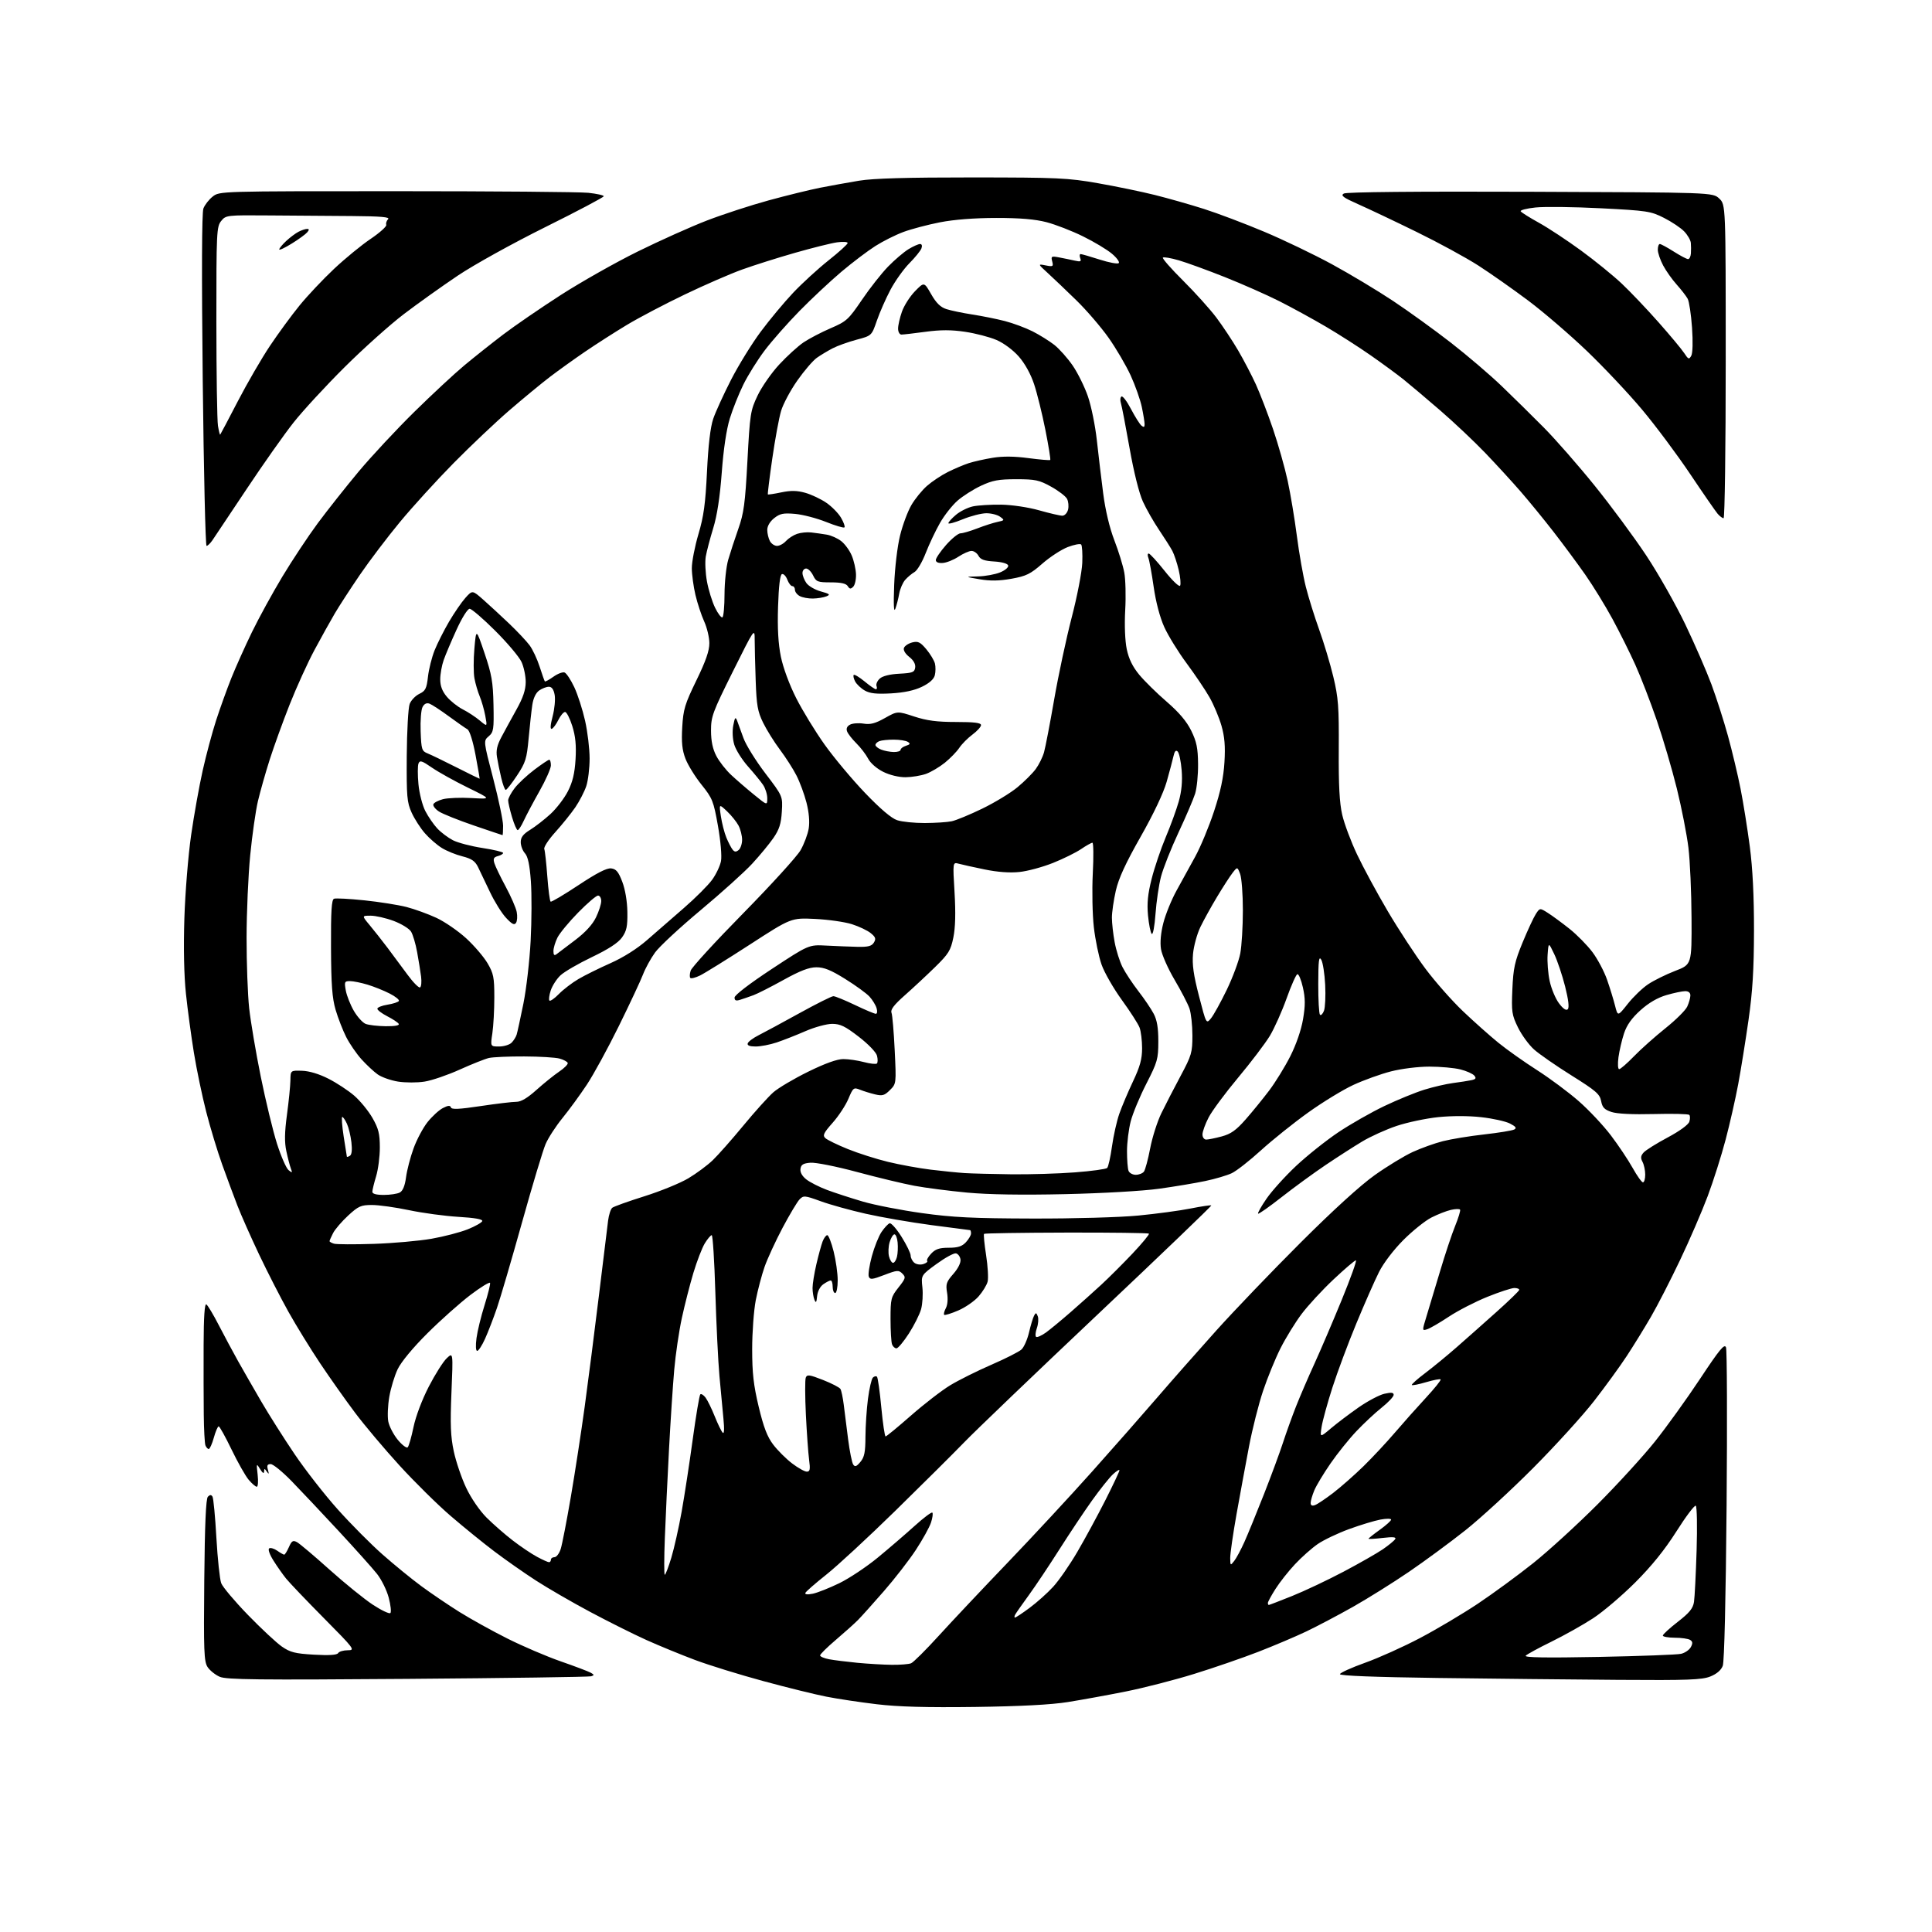 <?xml version="1.0" encoding="UTF-8" standalone="no"?>
<svg 
  version="1.1" 
  xmlns="http://www.w3.org/2000/svg" 
  xmlns:xlink="http://www.w3.org/1999/xlink" 
  xmlns:svg="http://www.w3.org/2000/svg"
  xmlns:rdf="http://www.w3.org/1999/02/22-rdf-syntax-ns#"
  xmlns:cc="http://creativecommons.org/ns#"
  xmlns:dc="http://purl.org/dc/elements/1.1/"
  viewBox="0 0 768 768"
  width="768"
  height="768"
>
<style>svg {background-color: white; }</style>"
<path stroke="none" fill="black" fill-rule="evenodd" d="M387.50,678.54C368.23,678.79 357.07,678.48 348.50,677.46C341.90,676.67 332.90,675.32 328.50,674.45C324.10,673.59 312.85,670.82 303.50,668.28C294.15,665.75 281.92,661.97 276.33,659.88C270.73,657.78 262.03,654.21 256.98,651.94C251.94,649.67 241.89,644.65 234.66,640.79C227.42,636.93 217.68,631.29 213.00,628.26C208.32,625.23 200.90,620.03 196.50,616.70C192.10,613.38 184.27,607.02 179.11,602.58C173.94,598.14 164.81,589.12 158.80,582.54C152.80,575.97 144.84,566.52 141.11,561.54C137.38,556.57 131.16,547.77 127.30,542.00C123.44,536.23 117.76,527.00 114.68,521.50C111.60,516.00 106.36,505.75 103.02,498.73C99.69,491.70 95.80,482.92 94.37,479.23C92.94,475.53 90.23,468.23 88.35,463.00C86.47,457.77 83.60,448.32 81.98,442.00C80.36,435.68 78.15,425.10 77.08,418.50C76.01,411.90 74.58,401.36 73.92,395.08C73.15,387.84 72.92,376.88 73.29,365.08C73.61,354.86 74.82,339.98 75.97,332.00C77.12,324.02 79.19,312.45 80.57,306.29C81.95,300.12 84.36,291.12 85.93,286.29C87.50,281.45 90.22,273.90 91.98,269.50C93.74,265.10 97.43,256.88 100.17,251.24C102.92,245.59 108.35,235.69 112.23,229.24C116.12,222.78 122.45,213.22 126.31,208.00C130.18,202.78 137.51,193.52 142.60,187.42C147.70,181.33 157.64,170.67 164.68,163.74C171.73,156.81 180.70,148.47 184.61,145.22C188.53,141.96 195.45,136.46 200.01,132.99C204.56,129.53 214.86,122.46 222.89,117.29C230.93,112.12 244.70,104.33 253.50,99.99C262.30,95.65 274.69,90.09 281.03,87.65C287.37,85.21 298.39,81.61 305.53,79.66C312.66,77.71 321.88,75.45 326.00,74.63C330.12,73.82 337.10,72.56 341.50,71.83C347.12,70.90 360.50,70.52 386.50,70.53C420.56,70.55 424.53,70.73 436.50,72.84C443.65,74.09 453.79,76.19 459.04,77.50C464.29,78.81 473.07,81.30 478.54,83.04C484.02,84.78 494.80,88.86 502.50,92.10C510.20,95.33 522.35,101.17 529.50,105.06C536.65,108.95 547.56,115.50 553.74,119.61C559.93,123.72 570.28,131.20 576.74,136.22C583.21,141.25 592.28,148.99 596.90,153.43C601.53,157.87 609.10,165.32 613.73,170.00C618.36,174.68 627.44,185.04 633.89,193.04C640.35,201.03 649.56,213.50 654.37,220.75C659.18,227.99 666.18,240.35 669.94,248.21C673.70,256.07 678.37,266.79 680.32,272.03C682.27,277.28 685.23,286.50 686.89,292.53C688.55,298.57 690.80,308.00 691.89,313.50C692.98,319.00 694.63,329.35 695.57,336.50C696.71,345.19 697.26,356.30 697.24,370.00C697.21,385.47 696.68,394.18 695.06,405.50C693.88,413.75 692.04,425.23 690.96,431.00C689.88,436.77 687.64,446.68 685.97,453.00C684.31,459.32 681.10,469.45 678.83,475.50C676.56,481.55 671.61,493.01 667.82,500.96C664.04,508.91 658.84,519.04 656.27,523.46C653.71,527.88 649.39,534.88 646.69,539.00C643.99,543.12 638.11,551.21 633.64,556.96C629.16,562.72 618.30,574.67 609.50,583.51C600.70,592.36 588.55,603.52 582.50,608.32C576.45,613.11 566.33,620.57 560.00,624.88C553.67,629.19 543.69,635.43 537.82,638.75C531.95,642.06 523.62,646.45 519.32,648.51C515.02,650.56 506.39,654.22 500.15,656.64C493.90,659.06 482.43,663.02 474.65,665.42C466.87,667.83 454.65,670.97 447.50,672.40C440.35,673.83 430.00,675.71 424.50,676.59C417.77,677.66 405.66,678.29 387.50,678.54zM162.00,667.38C102.42,667.84 89.97,667.70 87.33,666.54C85.58,665.78 83.42,664.04 82.52,662.68C81.09,660.49 80.93,656.40 81.20,628.14C81.41,605.91 81.85,595.75 82.64,594.96C83.47,594.13 83.96,594.12 84.47,594.94C84.85,595.56 85.55,602.93 86.02,611.31C86.50,619.70 87.36,627.81 87.93,629.33C88.51,630.85 93.29,636.53 98.55,641.95C103.81,647.37 109.88,653.03 112.04,654.53C115.38,656.84 117.29,657.32 124.84,657.76C130.87,658.10 133.94,657.90 134.42,657.13C134.80,656.51 136.53,656.00 138.25,656.00C141.27,656.00 140.92,655.52 128.76,643.25C121.82,636.24 115.05,629.15 113.72,627.50C112.39,625.85 110.11,622.61 108.67,620.30C107.14,617.86 106.45,615.84 107.02,615.49C107.56,615.16 109.00,615.59 110.22,616.44C111.44,617.30 112.69,618.00 112.98,618.00C113.27,618.00 114.11,616.65 114.84,615.01C115.95,612.50 116.46,612.18 118.06,613.03C119.10,613.59 124.93,618.51 131.01,623.97C137.10,629.43 144.86,635.71 148.25,637.93C151.65,640.15 154.77,641.63 155.19,641.21C155.60,640.80 155.30,638.04 154.52,635.09C153.74,632.13 151.64,627.87 149.84,625.61C148.05,623.35 141.16,615.66 134.54,608.52C127.92,601.38 119.54,592.49 115.92,588.77C112.30,585.05 108.56,582.00 107.61,582.00C106.28,582.00 106.02,582.54 106.50,584.25C106.99,586.01 106.90,586.17 106.08,585.00C105.15,583.67 105.02,583.67 104.98,585.00C104.95,585.93 104.35,585.55 103.41,584.00C101.93,581.58 101.90,581.66 102.42,586.25C102.72,588.86 102.56,591.00 102.07,591.00C101.58,591.00 100.13,589.75 98.84,588.22C97.55,586.69 94.50,581.29 92.05,576.22C89.60,571.15 87.30,567.00 86.93,567.00C86.56,567.00 85.69,569.02 85.00,571.50C84.31,573.98 83.40,576.00 82.98,576.00C82.56,576.00 81.97,575.35 81.66,574.56C81.36,573.77 81.06,568.26 81.00,562.31C80.93,556.37 80.91,543.94 80.94,534.69C80.98,523.46 81.34,518.09 82.03,518.52C82.59,518.87 84.83,522.60 87.00,526.83C89.18,531.05 92.60,537.42 94.60,541.00C96.61,544.58 100.74,551.77 103.78,557.00C106.82,562.23 112.80,571.67 117.08,578.00C121.35,584.33 129.09,594.24 134.28,600.03C139.47,605.83 147.45,613.86 152.02,617.89C156.59,621.93 163.51,627.58 167.41,630.46C171.31,633.34 178.16,637.98 182.63,640.78C187.10,643.57 195.69,648.34 201.73,651.36C207.76,654.39 217.30,658.47 222.93,660.43C228.55,662.38 233.90,664.41 234.83,664.93C236.25,665.73 236.28,665.94 235.00,666.35C234.18,666.61 201.32,667.08 162.00,667.38zM643.23,667.77C625.23,667.64 592.95,667.30 571.50,667.02C546.36,666.68 532.55,666.14 532.65,665.50C532.73,664.95 537.23,662.91 542.65,660.97C548.07,659.04 557.87,654.63 564.43,651.17C570.99,647.72 581.34,641.58 587.43,637.52C593.52,633.45 603.45,626.18 609.50,621.35C615.55,616.52 627.03,606.03 635.01,598.04C642.99,590.04 653.29,578.77 657.89,573.00C662.49,567.23 670.56,556.02 675.81,548.09C683.54,536.42 685.50,534.04 686.11,535.59C686.52,536.64 686.63,564.95 686.35,598.50C686.03,635.81 685.44,660.54 684.83,662.18C684.17,663.91 682.43,665.41 679.89,666.43C676.55,667.76 671.04,667.97 643.23,667.77zM354.50,661.79C357.80,661.83 361.25,661.55 362.17,661.18C363.09,660.81 368.04,655.88 373.17,650.24C378.30,644.60 390.60,631.55 400.50,621.23C410.40,610.92 425.52,594.61 434.11,584.99C442.70,575.37 454.37,562.10 460.05,555.50C465.73,548.90 476.24,536.98 483.41,529.00C490.58,521.02 505.68,505.27 516.97,494.00C529.91,481.08 540.83,471.13 546.50,467.11C551.45,463.60 558.23,459.47 561.56,457.94C564.89,456.41 570.29,454.47 573.56,453.64C576.83,452.81 584.23,451.59 590.00,450.95C595.77,450.30 601.14,449.42 601.92,449.00C602.99,448.42 602.58,447.84 600.25,446.63C598.55,445.75 593.42,444.61 588.84,444.10C583.78,443.53 577.09,443.53 571.70,444.08C566.83,444.59 559.41,446.16 555.19,447.57C550.97,448.99 544.81,451.77 541.51,453.76C538.20,455.74 531.67,459.94 527.00,463.08C522.33,466.22 514.46,471.96 509.52,475.83C504.59,479.71 500.35,482.68 500.11,482.44C499.87,482.20 501.38,479.51 503.48,476.47C505.57,473.43 510.84,467.59 515.19,463.50C519.55,459.41 527.11,453.38 532.00,450.10C536.90,446.83 545.16,442.12 550.35,439.65C555.55,437.17 562.69,434.25 566.22,433.16C569.75,432.07 574.86,430.89 577.57,430.53C580.28,430.18 583.55,429.67 584.84,429.40C586.67,429.02 586.93,428.62 586.06,427.57C585.44,426.83 582.95,425.72 580.53,425.11C578.10,424.50 572.56,424.00 568.22,424.00C563.72,424.00 557.13,424.82 552.91,425.90C548.83,426.95 542.12,429.36 538.00,431.27C533.88,433.17 525.77,438.12 520.00,442.26C514.23,446.39 505.80,453.15 501.27,457.26C496.75,461.38 491.52,465.48 489.65,466.36C487.78,467.25 483.04,468.65 479.13,469.47C475.21,470.30 466.94,471.68 460.75,472.54C454.35,473.44 438.24,474.36 423.37,474.69C406.20,475.08 392.83,474.86 384.37,474.07C377.29,473.40 367.90,472.19 363.50,471.37C359.10,470.55 348.82,468.08 340.65,465.88C332.36,463.65 324.19,462.03 322.15,462.20C319.30,462.43 318.43,462.97 318.20,464.63C318.00,465.99 318.85,467.52 320.53,468.84C321.98,469.98 325.70,471.87 328.80,473.03C331.90,474.19 338.28,476.26 342.97,477.64C347.66,479.02 358.25,481.08 366.50,482.23C378.75,483.94 386.82,484.33 410.50,484.39C426.82,484.43 445.18,483.91 452.50,483.20C459.65,482.51 469.03,481.25 473.33,480.39C477.64,479.53 481.32,478.99 481.51,479.18C481.70,479.37 461.45,498.80 436.50,522.36C411.56,545.92 387.63,568.84 383.33,573.30C379.02,577.75 366.69,590.01 355.93,600.54C345.16,611.08 332.79,622.52 328.43,625.97C324.07,629.43 320.33,632.69 320.13,633.23C319.91,633.83 321.06,633.94 323.13,633.52C324.98,633.13 329.72,631.25 333.65,629.34C337.59,627.42 344.46,622.85 348.92,619.18C353.38,615.51 359.95,609.85 363.54,606.61C367.12,603.37 370.31,600.97 370.62,601.29C370.94,601.61 370.70,603.39 370.08,605.26C369.46,607.13 366.76,612.01 364.07,616.11C361.38,620.21 355.65,627.60 351.34,632.53C347.04,637.46 342.39,642.64 341.01,644.03C339.63,645.42 335.69,648.95 332.25,651.88C328.81,654.80 326.00,657.58 326.00,658.05C326.00,658.52 327.61,659.21 329.58,659.58C331.55,659.95 336.61,660.58 340.83,660.99C345.05,661.39 351.20,661.75 354.50,661.79zM635.50,658.65C652.00,658.33 666.75,657.78 668.28,657.41C669.81,657.05 671.54,655.85 672.13,654.75C672.95,653.23 672.88,652.54 671.85,651.89C671.11,651.42 668.36,651.02 665.75,651.02C663.14,651.01 661.00,650.62 661.00,650.16C661.00,649.70 663.68,647.24 666.95,644.70C671.58,641.11 673.00,639.36 673.39,636.79C673.67,634.98 674.13,625.76 674.43,616.30C674.72,606.84 674.57,598.85 674.09,598.55C673.60,598.26 670.14,602.85 666.40,608.76C661.74,616.10 656.56,622.52 650.04,629.04C644.79,634.28 637.25,640.70 633.28,643.29C629.30,645.89 621.88,650.05 616.78,652.56C611.67,655.06 607.05,657.58 606.50,658.16C605.80,658.91 614.39,659.05 635.50,658.65zM403.48,643.00C403.81,643.00 406.43,641.27 409.29,639.14C412.16,637.02 416.36,633.27 418.62,630.80C420.89,628.34 425.22,622.09 428.25,616.91C431.28,611.73 436.28,602.50 439.38,596.40C442.47,590.29 445.00,584.92 445.00,584.47C445.00,584.02 443.83,584.74 442.39,586.08C440.96,587.41 437.22,592.10 434.08,596.50C430.94,600.90 425.09,609.67 421.07,616.00C417.05,622.33 411.64,630.42 409.04,634.00C406.44,637.58 403.99,641.06 403.60,641.75C403.20,642.44 403.15,643.00 403.48,643.00zM504.37,638.00C504.58,638.00 508.74,636.40 513.62,634.44C518.51,632.48 527.67,628.15 534.00,624.81C540.33,621.47 547.39,617.44 549.70,615.86C552.01,614.27 554.22,612.46 554.60,611.83C555.12,611.00 553.78,610.87 549.66,611.35C546.54,611.72 544.00,611.86 544.00,611.68C544.00,611.49 546.02,609.88 548.50,608.11C550.98,606.33 553.00,604.51 553.00,604.07C553.00,603.62 551.08,603.62 548.73,604.06C546.38,604.50 540.78,606.19 536.30,607.83C531.81,609.47 526.19,612.15 523.82,613.78C521.44,615.42 517.37,619.03 514.77,621.82C512.16,624.60 508.67,629.02 507.02,631.64C505.36,634.25 504.00,636.75 504.00,637.20C504.00,637.64 504.17,638.00 504.37,638.00zM264.26,626.00C264.56,626.00 265.72,622.96 266.85,619.25C267.97,615.54 269.81,607.33 270.95,601.00C272.08,594.67 274.07,581.72 275.36,572.22C276.66,562.72 278.02,554.65 278.37,554.29C278.73,553.94 279.67,554.51 280.47,555.57C281.26,556.63 282.90,559.98 284.11,563.00C285.32,566.02 286.74,568.95 287.27,569.50C287.88,570.14 287.99,568.14 287.58,564.00C287.22,560.42 286.50,552.77 285.99,547.00C285.47,541.23 284.74,526.26 284.36,513.75C283.99,501.24 283.34,491.00 282.92,491.00C282.50,491.00 281.27,492.46 280.17,494.25C279.08,496.04 277.04,501.32 275.63,506.00C274.23,510.68 272.16,518.76 271.04,523.96C269.91,529.17 268.56,538.39 268.02,544.46C267.48,550.53 266.55,564.73 265.95,576.00C265.35,587.27 264.60,603.14 264.29,611.25C263.97,619.36 263.96,626.00 264.26,626.00zM490.62,620.50C491.48,619.40 493.29,616.02 494.65,613.00C496.01,609.98 499.51,601.42 502.43,594.00C505.35,586.58 508.75,577.35 510.00,573.50C511.25,569.65 513.58,563.18 515.17,559.13C516.77,555.08 520.06,547.43 522.49,542.13C524.91,536.83 529.80,525.41 533.35,516.75C536.90,508.09 539.44,501.00 538.99,501.00C538.54,501.00 534.54,504.41 530.11,508.58C525.67,512.75 519.96,518.94 517.41,522.33C514.86,525.72 511.08,531.88 509.00,536.00C506.93,540.12 503.82,547.73 502.09,552.90C500.35,558.07 497.85,567.97 496.52,574.90C495.20,581.83 492.96,593.96 491.55,601.85C490.15,609.74 489.01,617.61 489.03,619.35C489.06,622.39 489.12,622.43 490.62,620.50zM218.24,621.00C218.66,621.00 219.00,620.55 219.00,620.00C219.00,619.45 219.64,619.00 220.42,619.00C221.20,619.00 222.31,617.54 222.89,615.75C223.46,613.96 225.27,604.62 226.92,595.00C228.57,585.38 231.06,569.17 232.45,559.00C233.84,548.83 236.37,529.02 238.08,515.00C239.78,500.98 241.42,487.59 241.72,485.27C242.01,482.94 242.76,480.62 243.38,480.11C244.00,479.61 249.75,477.55 256.17,475.53C262.59,473.51 270.47,470.29 273.67,468.37C276.88,466.45 281.23,463.22 283.34,461.19C285.45,459.16 290.92,452.98 295.49,447.44C300.05,441.91 305.42,435.96 307.41,434.21C309.40,432.47 315.63,428.78 321.26,426.02C328.00,422.71 332.76,421.00 335.23,421.00C337.29,421.00 340.99,421.54 343.45,422.20C345.92,422.86 348.23,423.10 348.59,422.75C348.95,422.39 348.97,421.01 348.63,419.68C348.29,418.30 345.18,415.06 341.38,412.13C335.96,407.94 334.01,407.00 330.79,407.00C328.61,407.00 323.83,408.31 320.17,409.90C316.50,411.50 311.35,413.52 308.72,414.40C306.08,415.28 302.33,416.00 300.38,416.00C298.00,416.00 296.96,415.59 297.23,414.75C297.45,414.06 299.40,412.61 301.57,411.52C303.73,410.43 311.02,406.49 317.76,402.77C324.50,399.05 330.59,396.00 331.29,396.00C331.99,396.00 335.84,397.58 339.86,399.50C343.88,401.43 347.61,403.00 348.15,403.00C348.71,403.00 348.84,402.02 348.45,400.75C348.08,399.51 346.81,397.45 345.64,396.17C344.46,394.88 340.13,391.73 336.01,389.17C330.31,385.61 327.57,384.50 324.51,384.51C321.59,384.52 318.07,385.88 311.50,389.51C306.55,392.26 301.15,395.00 299.50,395.61C297.85,396.22 295.49,397.03 294.25,397.42C292.56,397.96 292.00,397.74 292.00,396.53C292.00,395.58 297.93,391.03 306.75,385.22C321.50,375.51 321.50,375.51 328.50,375.89C332.35,376.09 337.92,376.31 340.88,376.38C345.09,376.47 346.51,376.10 347.38,374.69C348.29,373.21 348.07,372.52 346.15,370.95C344.86,369.89 341.48,368.28 338.65,367.38C335.82,366.48 329.23,365.54 324.00,365.29C314.50,364.84 314.50,364.84 298.00,375.53C288.93,381.40 280.04,386.92 278.26,387.78C276.48,388.65 274.75,389.09 274.42,388.75C274.09,388.42 274.15,387.11 274.55,385.84C274.95,384.57 284.36,374.30 295.46,363.02C306.55,351.73 316.79,340.48 318.22,338.00C319.64,335.52 321.11,331.62 321.48,329.32C321.90,326.68 321.58,322.91 320.60,319.09C319.75,315.76 317.95,310.89 316.61,308.27C315.27,305.64 312.31,301.03 310.04,298.01C307.77,294.99 304.76,290.17 303.35,287.29C301.17,282.83 300.74,280.37 300.40,270.62C300.18,264.33 300.00,257.01 300.00,254.36C300.00,249.56 299.95,249.62 291.31,266.97C283.26,283.15 282.63,284.85 282.64,290.46C282.65,294.61 283.31,297.75 284.75,300.50C285.89,302.70 288.56,306.11 290.67,308.07C292.77,310.03 296.86,313.56 299.75,315.91C305.00,320.19 305.00,320.19 305.00,317.32C305.00,315.74 304.24,313.33 303.31,311.97C302.39,310.61 299.69,307.32 297.32,304.65C294.96,301.99 292.51,298.10 291.88,296.00C291.21,293.75 291.05,290.62 291.49,288.35C292.11,285.14 292.37,284.83 293.02,286.50C293.45,287.60 294.58,290.69 295.53,293.38C296.48,296.06 300.39,302.36 304.21,307.38C311.16,316.50 311.16,316.50 310.79,322.64C310.50,327.44 309.77,329.73 307.46,333.09C305.83,335.45 302.03,340.06 299.01,343.33C296.00,346.60 286.77,354.91 278.51,361.81C270.26,368.70 262.10,376.27 260.40,378.63C258.69,381.00 256.53,384.93 255.60,387.38C254.67,389.82 250.36,399.01 246.03,407.81C241.70,416.61 235.97,427.11 233.29,431.16C230.61,435.20 226.25,441.18 223.60,444.43C220.95,447.69 217.92,452.35 216.88,454.79C215.83,457.23 211.62,471.22 207.53,485.87C203.44,500.51 198.95,515.85 197.54,519.95C196.14,524.04 194.01,529.55 192.81,532.20C191.62,534.84 190.22,537.00 189.69,537.00C189.13,537.00 189.02,534.93 189.42,531.90C189.79,529.10 191.23,523.22 192.61,518.84C193.99,514.46 194.98,510.47 194.81,509.98C194.64,509.49 191.12,511.64 187.00,514.76C182.88,517.89 175.19,524.73 169.93,529.97C164.16,535.71 159.46,541.39 158.09,544.25C156.84,546.86 155.34,551.81 154.75,555.25C154.16,558.69 153.98,563.09 154.34,565.03C154.71,566.97 156.41,570.26 158.13,572.35C159.85,574.43 161.62,575.77 162.07,575.32C162.52,574.87 163.56,571.25 164.38,567.27C165.26,563.04 167.78,556.37 170.46,551.18C172.98,546.30 176.19,541.23 177.59,539.92C180.13,537.53 180.13,537.53 179.46,553.51C178.93,566.30 179.12,571.00 180.39,576.96C181.27,581.07 183.49,587.60 185.33,591.47C187.26,595.55 190.67,600.51 193.42,603.27C196.04,605.88 200.73,609.98 203.84,612.37C206.95,614.77 211.29,617.69 213.49,618.86C215.68,620.04 217.81,621.00 218.24,621.00zM522.75,598.29C523.71,597.94 526.98,595.75 530.00,593.43C533.02,591.11 538.42,586.35 542.00,582.86C545.58,579.36 551.19,573.35 554.48,569.50C557.77,565.65 563.32,559.42 566.80,555.66C570.29,551.89 572.93,548.60 572.67,548.34C572.41,548.08 569.83,548.57 566.93,549.43C564.03,550.29 561.47,550.80 561.23,550.57C561.00,550.33 563.38,548.20 566.54,545.82C569.69,543.44 575.34,538.80 579.10,535.50C582.87,532.20 589.97,525.90 594.89,521.50C599.81,517.10 603.88,513.16 603.92,512.75C603.96,512.34 603.09,512.00 601.99,512.00C600.88,512.00 596.04,513.58 591.24,515.52C586.43,517.46 579.56,521.00 575.97,523.38C572.37,525.77 568.50,528.02 567.35,528.39C565.28,529.05 565.28,529.05 567.05,523.27C568.03,520.10 570.45,512.05 572.43,505.39C574.41,498.72 577.10,490.62 578.42,487.39C579.74,484.15 580.63,481.22 580.41,480.86C580.19,480.50 578.55,480.54 576.76,480.95C574.96,481.36 571.48,482.73 569.00,483.99C566.52,485.26 561.52,489.27 557.88,492.91C554.01,496.79 549.99,502.05 548.19,505.63C546.49,508.99 542.43,518.21 539.16,526.12C535.88,534.03 531.60,545.51 529.63,551.64C527.67,557.77 525.75,564.74 525.37,567.14C524.68,571.50 524.68,571.50 529.09,567.77C531.51,565.72 536.47,561.98 540.09,559.45C543.72,556.93 548.33,554.49 550.34,554.04C553.07,553.42 554.00,553.53 554.00,554.48C554.00,555.19 551.86,557.46 549.25,559.54C546.64,561.62 542.12,565.84 539.21,568.91C536.29,571.99 531.66,577.75 528.92,581.72C526.17,585.69 523.27,590.51 522.46,592.44C521.66,594.36 521.00,596.61 521.00,597.44C521.00,598.44 521.58,598.73 522.75,598.29zM320.71,585.00C321.98,585.00 322.15,584.15 321.63,580.25C321.28,577.64 320.71,569.58 320.35,562.35C320.00,555.12 319.98,548.51 320.30,547.65C320.82,546.31 321.71,546.43 327.14,548.55C330.57,549.90 333.70,551.51 334.08,552.13C334.46,552.75 335.05,555.56 335.40,558.38C335.74,561.20 336.52,567.39 337.14,572.15C337.75,576.90 338.66,581.40 339.15,582.15C339.86,583.22 340.45,583.01 342.02,581.14C343.61,579.25 344.01,577.26 344.03,571.14C344.05,566.94 344.50,560.15 345.03,556.05C345.56,551.96 346.44,548.16 346.98,547.62C347.52,547.08 348.25,546.92 348.61,547.27C348.96,547.63 349.74,553.11 350.33,559.46C350.93,565.81 351.70,571.00 352.04,571.00C352.39,571.00 356.93,567.26 362.13,562.70C367.34,558.13 374.34,552.72 377.70,550.68C381.06,548.64 388.40,544.98 394.01,542.54C399.63,540.11 405.03,537.37 406.03,536.47C407.03,535.57 408.38,532.51 409.05,529.67C409.71,526.83 410.62,523.83 411.06,523.00C411.75,521.71 411.96,521.75 412.53,523.24C412.90,524.19 412.74,526.32 412.16,527.97C411.59,529.61 411.47,531.17 411.90,531.44C412.33,531.70 414.06,530.92 415.76,529.71C417.45,528.49 421.91,524.81 425.67,521.53C429.43,518.25 434.88,513.37 437.79,510.68C440.70,508.00 446.26,502.45 450.15,498.35C454.03,494.24 456.99,490.66 456.72,490.39C456.45,490.12 441.70,489.93 423.93,489.97C406.16,490.01 391.42,490.24 391.18,490.48C390.94,490.73 391.30,494.53 391.99,498.93C392.67,503.33 392.95,508.06 392.60,509.45C392.26,510.83 390.63,513.49 388.99,515.36C387.35,517.22 383.72,519.74 380.91,520.94C378.10,522.15 375.59,522.92 375.32,522.66C375.06,522.39 375.36,521.20 375.99,520.01C376.69,518.71 376.88,516.28 376.48,513.91C375.90,510.43 376.19,509.55 378.97,506.39C380.87,504.22 381.99,501.96 381.81,500.66C381.64,499.48 380.82,498.39 379.99,498.23C379.16,498.07 375.70,499.96 372.31,502.43C366.14,506.92 366.14,506.92 366.67,511.79C366.95,514.46 366.72,518.34 366.15,520.41C365.58,522.47 363.40,526.82 361.31,530.07C359.21,533.32 356.99,535.99 356.36,535.99C355.73,536.00 354.94,535.29 354.61,534.42C354.27,533.55 354.00,529.00 354.00,524.31C354.00,516.26 354.18,515.57 357.14,511.82C360.01,508.20 360.15,507.72 358.70,506.27C357.25,504.82 356.62,504.87 351.52,506.82C346.72,508.66 345.84,508.75 345.35,507.47C345.04,506.66 345.59,503.01 346.57,499.37C347.56,495.73 349.29,491.38 350.43,489.71C351.57,488.03 353.01,486.49 353.64,486.28C354.27,486.07 356.41,488.50 358.39,491.67C360.38,494.84 362.00,498.18 362.00,499.10C362.00,500.01 362.65,501.30 363.45,501.96C364.26,502.63 365.84,502.87 367.03,502.49C368.20,502.12 368.89,501.55 368.57,501.23C368.24,500.91 368.96,499.60 370.17,498.32C371.86,496.52 373.42,496.00 377.14,496.00C380.77,496.00 382.41,495.47 383.96,493.81C385.08,492.61 386.00,491.03 386.00,490.31C386.00,489.59 385.83,489.00 385.62,489.00C385.41,489.00 378.50,488.10 370.26,487.00C362.03,485.90 350.29,483.88 344.17,482.49C338.05,481.11 330.00,478.88 326.27,477.52C319.88,475.20 319.41,475.16 317.83,476.78C316.92,477.73 313.88,482.80 311.09,488.06C308.30,493.33 305.09,500.30 303.94,503.56C302.80,506.83 301.22,512.80 300.43,516.84C299.65,520.87 299.00,529.62 299.00,536.27C299.00,545.83 299.54,550.63 301.60,559.23C303.55,567.37 305.00,571.16 307.38,574.27C309.13,576.57 312.49,579.92 314.86,581.72C317.22,583.52 319.85,585.00 320.71,585.00zM324.81,515.26C324.57,517.80 324.34,518.11 323.75,516.67C323.34,515.66 323.00,513.55 323.00,511.98C323.00,510.41 323.68,506.18 324.52,502.58C325.35,498.98 326.47,494.91 326.99,493.52C327.52,492.13 328.36,491.00 328.85,491.00C329.35,491.00 330.49,493.90 331.38,497.46C332.27,501.01 333.00,506.18 333.00,508.96C333.00,511.73 332.55,514.00 332.00,514.00C331.45,514.00 331.00,512.88 331.00,511.50C331.00,510.12 330.65,509.00 330.22,509.00C329.79,509.00 328.47,509.68 327.28,510.51C326.00,511.41 325.00,513.34 324.81,515.26zM355.00,502.00C355.53,502.00 356.23,500.94 356.55,499.64C356.88,498.34 357.00,495.75 356.82,493.89C356.65,492.02 356.05,490.58 355.50,490.67C354.95,490.77 354.11,492.20 353.62,493.86C353.14,495.51 353.04,498.02 353.39,499.43C353.75,500.84 354.47,502.00 355.00,502.00zM148.50,494.46C156.20,494.21 166.55,493.29 171.50,492.43C176.45,491.56 182.94,489.87 185.93,488.67C188.91,487.48 191.51,486.00 191.71,485.40C191.95,484.67 188.74,484.10 182.28,483.72C176.90,483.40 168.06,482.21 162.64,481.07C157.22,479.93 150.57,479.00 147.87,479.00C143.49,479.00 142.46,479.46 138.40,483.20C135.90,485.51 133.21,488.63 132.42,490.15C131.64,491.66 131.00,493.12 131.00,493.38C131.00,493.64 131.79,494.09 132.75,494.38C133.71,494.68 140.80,494.71 148.50,494.46zM152.57,475.00C155.08,475.00 157.94,474.57 158.93,474.04C160.13,473.39 160.96,471.37 161.41,467.96C161.78,465.15 163.12,460.00 164.39,456.52C165.65,453.03 168.15,448.33 169.95,446.06C171.75,443.80 174.48,441.29 176.03,440.48C178.10,439.41 178.95,439.34 179.24,440.21C179.53,441.10 182.46,440.97 191.07,439.68C197.35,438.74 203.73,437.98 205.24,437.99C207.11,438.00 209.65,436.49 213.26,433.25C216.17,430.64 220.22,427.38 222.26,426.00C224.31,424.62 225.85,423.07 225.68,422.55C225.51,422.03 224.05,421.24 222.43,420.80C220.82,420.35 214.49,419.97 208.36,419.95C202.24,419.92 195.94,420.20 194.36,420.56C192.79,420.93 187.58,423.00 182.79,425.16C178.00,427.33 171.70,429.49 168.79,429.95C165.88,430.42 161.12,430.41 158.22,429.95C155.32,429.48 151.67,428.19 150.13,427.09C148.58,425.99 145.68,423.28 143.69,421.08C141.70,418.87 138.97,414.90 137.62,412.24C136.28,409.59 134.39,404.73 133.42,401.46C132.04,396.76 131.65,391.50 131.58,376.62C131.52,362.17 131.80,357.63 132.78,357.26C133.48,356.99 138.92,357.28 144.88,357.90C150.83,358.52 158.36,359.72 161.60,360.55C164.85,361.39 170.20,363.34 173.50,364.87C176.80,366.41 182.10,370.06 185.29,372.97C188.47,375.88 192.29,380.34 193.79,382.88C196.20,386.98 196.50,388.51 196.50,396.50C196.50,401.45 196.15,407.86 195.72,410.75C194.93,416.00 194.93,416.00 198.39,416.00C200.30,416.00 202.53,415.32 203.36,414.49C204.19,413.67 205.10,412.20 205.39,411.24C205.68,410.28 206.88,404.77 208.05,399.00C209.22,393.23 210.52,381.98 210.94,374.00C211.36,366.02 211.40,355.35 211.03,350.27C210.55,343.78 209.86,340.50 208.68,339.20C207.75,338.18 207.00,336.18 207.00,334.75C207.00,332.84 207.98,331.56 210.75,329.86C212.81,328.59 216.45,325.76 218.84,323.57C221.23,321.37 224.34,317.31 225.75,314.54C227.63,310.86 228.45,307.44 228.79,301.85C229.12,296.27 228.77,292.67 227.49,288.60C226.52,285.52 225.23,283.01 224.61,283.02C224.00,283.04 222.80,284.47 221.94,286.21C221.08,287.95 219.91,289.53 219.33,289.72C218.65,289.95 218.78,288.18 219.67,284.79C220.44,281.88 220.81,278.04 220.49,276.25C220.10,274.06 219.35,273.00 218.18,273.00C217.22,273.00 215.50,273.66 214.34,274.47C213.01,275.41 212.00,277.52 211.60,280.22C211.25,282.58 210.59,288.56 210.14,293.53C209.40,301.62 208.92,303.15 205.52,308.28C203.43,311.43 201.42,314.00 201.05,314.00C200.68,314.00 199.87,311.86 199.26,309.25C198.64,306.64 197.87,302.90 197.56,300.94C197.13,298.31 197.60,296.22 199.35,292.94C200.65,290.50 203.34,285.57 205.33,282.00C207.92,277.36 208.96,274.26 208.98,271.15C208.99,268.76 208.24,265.16 207.32,263.15C206.40,261.14 201.70,255.56 196.87,250.75C192.05,245.94 187.47,242.00 186.69,242.00C185.89,242.00 183.64,245.59 181.51,250.25C179.43,254.79 177.12,260.24 176.37,262.38C175.62,264.51 175.00,267.96 175.00,270.05C175.00,272.69 175.80,274.80 177.63,276.97C179.07,278.68 181.93,280.95 183.99,282.00C186.05,283.05 189.08,285.04 190.73,286.43C193.73,288.95 193.73,288.95 192.91,284.55C192.46,282.13 191.46,278.65 190.70,276.82C189.94,275.00 188.99,271.77 188.60,269.66C188.20,267.56 188.19,262.22 188.58,257.81C189.28,249.80 189.28,249.80 192.61,259.65C195.46,268.06 195.98,271.07 196.17,280.18C196.37,289.98 196.21,291.02 194.27,292.68C192.15,294.50 192.15,294.50 196.06,309.50C198.21,317.75 199.98,326.19 199.99,328.25C199.99,330.31 199.89,331.99 199.75,331.98C199.61,331.97 194.46,330.23 188.29,328.12C182.13,326.01 175.91,323.52 174.48,322.58C173.05,321.64 172.05,320.36 172.26,319.73C172.46,319.11 174.18,318.19 176.07,317.69C177.96,317.20 183.07,316.99 187.44,317.24C195.38,317.69 195.38,317.69 185.94,313.07C180.75,310.52 174.36,306.97 171.74,305.17C167.66,302.36 166.89,302.12 166.35,303.52C166.01,304.42 166.00,308.11 166.34,311.73C166.68,315.34 167.90,320.14 169.07,322.40C170.23,324.65 172.38,327.78 173.84,329.34C175.30,330.90 178.10,333.00 180.05,334.01C182.00,335.01 187.29,336.40 191.80,337.09C196.31,337.78 200.00,338.67 200.00,339.06C200.00,339.45 199.06,340.01 197.91,340.31C196.25,340.75 195.97,341.34 196.54,343.18C196.94,344.46 198.96,348.65 201.04,352.50C203.11,356.35 205.08,360.85 205.40,362.50C205.73,364.15 205.61,366.10 205.13,366.84C204.47,367.87 203.55,367.41 201.16,364.85C199.44,363.02 196.57,358.40 194.77,354.59C192.97,350.77 190.82,346.29 190.00,344.62C188.83,342.27 187.45,341.33 183.81,340.41C181.23,339.77 177.55,338.27 175.63,337.08C173.71,335.89 170.69,333.28 168.93,331.26C167.16,329.25 164.78,325.55 163.64,323.05C161.78,318.95 161.59,316.71 161.69,300.50C161.76,290.60 162.28,281.30 162.85,279.83C163.42,278.36 165.15,276.56 166.69,275.82C169.12,274.66 169.59,273.73 170.13,268.99C170.47,265.97 171.66,261.25 172.77,258.49C173.88,255.73 176.46,250.62 178.50,247.13C180.55,243.64 183.47,239.38 185.00,237.67C187.78,234.57 187.78,234.57 192.14,238.42C194.54,240.54 199.15,244.80 202.38,247.87C205.61,250.95 209.27,254.83 210.50,256.49C211.74,258.14 213.54,261.98 214.51,265.00C215.48,268.02 216.41,270.66 216.58,270.86C216.75,271.06 218.28,270.23 219.98,269.02C221.68,267.80 223.68,267.05 224.43,267.33C225.18,267.62 226.91,270.25 228.29,273.18C229.66,276.10 231.59,282.10 232.58,286.50C233.57,290.90 234.38,297.65 234.38,301.50C234.38,305.35 233.78,310.30 233.05,312.50C232.31,314.70 230.35,318.49 228.69,320.93C227.02,323.36 223.45,327.79 220.76,330.77C218.06,333.74 216.08,336.77 216.36,337.50C216.64,338.22 217.18,343.14 217.57,348.43C217.96,353.72 218.55,358.22 218.89,358.42C219.23,358.62 224.21,355.66 229.97,351.85C237.24,347.03 241.20,345.00 242.94,345.20C244.93,345.44 245.85,346.54 247.36,350.50C248.52,353.53 249.32,358.26 249.39,362.50C249.48,368.27 249.10,370.05 247.25,372.66C245.71,374.81 241.89,377.30 235.25,380.48C229.89,383.05 224.27,386.31 222.77,387.74C221.27,389.16 219.54,391.86 218.92,393.73C218.31,395.60 218.08,397.41 218.41,397.75C218.75,398.08 220.45,396.90 222.19,395.11C223.94,393.33 227.42,390.66 229.93,389.19C232.44,387.71 238.19,384.87 242.69,382.87C247.81,380.59 253.24,377.16 257.19,373.71C260.66,370.67 267.25,364.93 271.84,360.96C276.43,356.98 281.48,351.93 283.07,349.74C284.66,347.56 286.25,344.20 286.61,342.28C286.98,340.28 286.46,334.32 285.39,328.26C283.64,318.42 283.21,317.34 278.87,311.93C276.31,308.75 273.44,304.09 272.48,301.59C271.16,298.14 270.85,295.10 271.20,289.06C271.61,281.98 272.24,279.90 276.83,270.46C280.57,262.78 281.99,258.68 281.98,255.67C281.97,253.38 281.04,249.47 279.91,247.00C278.79,244.53 277.23,239.80 276.45,236.50C275.67,233.20 275.02,228.41 275.01,225.86C275.01,223.31 276.19,217.24 277.63,212.36C279.74,205.28 280.42,200.29 281.04,187.50C281.55,176.91 282.39,169.81 283.51,166.50C284.45,163.75 287.63,156.78 290.59,151.00C293.55,145.22 298.86,136.62 302.38,131.88C305.90,127.14 311.71,120.17 315.29,116.38C318.87,112.60 325.20,106.80 329.36,103.50C333.52,100.20 336.94,97.10 336.96,96.61C336.98,96.13 335.09,96.00 332.75,96.33C330.41,96.66 322.88,98.54 316.00,100.51C309.12,102.47 299.68,105.46 295.00,107.15C290.32,108.83 280.08,113.29 272.24,117.05C264.39,120.81 254.04,126.24 249.24,129.13C244.43,132.02 236.90,136.85 232.50,139.85C228.10,142.85 221.80,147.38 218.50,149.90C215.20,152.42 208.00,158.36 202.50,163.10C197.00,167.84 187.01,177.30 180.30,184.11C173.58,190.92 164.00,201.45 158.99,207.50C153.98,213.55 146.82,223.00 143.06,228.50C139.31,234.00 134.82,240.91 133.08,243.87C131.34,246.82 127.70,253.37 124.99,258.42C122.28,263.47 117.86,273.21 115.15,280.05C112.44,286.90 108.86,296.80 107.18,302.05C105.51,307.30 103.41,314.72 102.51,318.55C101.62,322.37 100.24,332.02 99.46,340.00C98.68,347.98 98.03,362.73 98.02,372.79C98.01,382.85 98.47,395.45 99.05,400.79C99.64,406.13 101.71,418.38 103.66,428.00C105.61,437.62 108.51,449.61 110.11,454.64C111.71,459.66 113.78,464.39 114.70,465.14C116.18,466.34 116.29,466.27 115.62,464.50C115.21,463.40 114.40,460.31 113.83,457.62C113.06,454.04 113.12,450.18 114.07,443.12C114.79,437.83 115.40,431.70 115.44,429.50C115.50,425.50 115.50,425.50 120.07,425.65C122.95,425.74 126.85,426.91 130.57,428.81C133.83,430.46 138.43,433.49 140.80,435.53C143.16,437.57 146.42,441.55 148.04,444.37C150.47,448.62 150.98,450.64 150.99,456.09C151.00,459.72 150.33,464.89 149.51,467.59C148.69,470.29 148.02,473.06 148.01,473.75C148.00,474.57 149.57,475.00 152.57,475.00zM653.10,470.00C653.59,470.00 654.00,468.62 654.00,466.93C654.00,465.25 653.51,462.96 652.92,461.85C652.09,460.30 652.20,459.44 653.38,458.13C654.23,457.19 658.52,454.51 662.91,452.17C667.67,449.63 671.15,447.10 671.54,445.88C671.89,444.76 671.88,443.55 671.51,443.18C671.14,442.81 664.83,442.66 657.49,442.85C649.07,443.07 642.82,442.77 640.60,442.03C637.78,441.10 636.94,440.22 636.47,437.68C635.95,434.91 634.39,433.57 624.68,427.50C618.53,423.65 611.83,419.00 609.78,417.16C607.73,415.32 604.87,411.39 603.41,408.41C600.98,403.43 600.80,402.23 601.19,393.25C601.55,384.88 602.13,382.24 605.26,374.64C607.27,369.77 609.64,364.68 610.52,363.33C612.12,360.88 612.12,360.88 615.31,362.90C617.06,364.01 620.92,366.85 623.89,369.21C626.86,371.57 630.97,375.75 633.03,378.50C635.09,381.25 637.71,386.20 638.85,389.50C640.00,392.80 641.42,397.43 642.01,399.78C643.09,404.06 643.09,404.06 647.07,399.03C649.26,396.26 652.90,392.76 655.17,391.25C657.43,389.74 662.26,387.35 665.89,385.95C672.50,383.41 672.50,383.41 672.41,364.95C672.37,354.80 671.81,342.23 671.18,337.00C670.55,331.77 668.48,321.20 666.58,313.50C664.68,305.80 661.08,293.56 658.58,286.30C656.09,279.04 652.26,269.14 650.08,264.30C647.90,259.46 643.79,251.22 640.96,246.00C638.12,240.78 633.28,232.90 630.21,228.50C627.13,224.10 621.47,216.45 617.63,211.50C613.79,206.55 607.91,199.35 604.57,195.50C601.24,191.65 594.90,184.74 590.50,180.14C586.10,175.55 578.00,167.90 572.49,163.14C566.99,158.39 560.46,152.88 557.99,150.89C555.52,148.91 549.67,144.61 545.00,141.35C540.33,138.08 532.23,132.89 527.00,129.82C521.77,126.75 513.45,122.20 508.50,119.70C503.55,117.21 493.85,112.92 486.95,110.17C480.04,107.42 471.80,104.42 468.62,103.49C465.45,102.57 462.59,102.08 462.26,102.40C461.94,102.73 465.56,106.85 470.30,111.56C475.04,116.27 480.99,122.88 483.52,126.24C486.05,129.61 489.95,135.49 492.19,139.32C494.43,143.15 497.61,149.26 499.27,152.89C500.92,156.53 503.97,164.46 506.04,170.53C508.10,176.59 510.73,185.86 511.87,191.11C513.00,196.37 514.65,206.26 515.53,213.09C516.41,219.91 518.01,229.00 519.09,233.28C520.17,237.56 522.56,245.21 524.39,250.28C526.22,255.35 528.75,263.77 530.01,269.00C532.01,277.34 532.28,280.88 532.18,297.97C532.09,312.11 532.47,319.22 533.56,323.93C534.39,327.49 537.04,334.58 539.46,339.67C541.87,344.77 547.36,354.92 551.66,362.22C555.97,369.52 562.68,379.77 566.58,385.00C570.48,390.23 577.24,397.88 581.59,402.01C585.94,406.15 592.26,411.77 595.63,414.51C599.01,417.26 605.92,422.15 610.99,425.39C616.06,428.63 623.51,434.17 627.55,437.71C631.59,441.24 637.34,447.36 640.34,451.32C643.34,455.27 647.23,461.09 648.99,464.25C650.75,467.41 652.60,470.00 653.10,470.00zM402.00,466.80C409.43,466.88 420.85,466.54 427.39,466.03C433.94,465.53 439.66,464.74 440.12,464.28C440.58,463.82 441.44,459.97 442.03,455.72C442.62,451.48 443.93,445.64 444.94,442.75C445.95,439.86 448.41,434.06 450.39,429.87C453.19,423.95 454.00,420.98 454.00,416.68C454.00,413.63 453.54,409.93 452.99,408.47C452.43,407.00 449.26,402.07 445.95,397.51C442.64,392.95 439.01,386.62 437.89,383.44C436.77,380.25 435.39,373.57 434.82,368.58C434.25,363.58 434.06,353.99 434.40,347.25C434.75,340.51 434.68,335.00 434.25,335.00C433.82,335.00 431.79,336.13 429.75,337.52C427.71,338.91 422.68,341.39 418.58,343.03C414.48,344.67 408.47,346.30 405.23,346.63C401.40,347.03 396.57,346.68 391.42,345.62C387.06,344.73 382.43,343.70 381.11,343.34C378.72,342.69 378.72,342.69 379.45,354.78C379.93,362.95 379.78,368.76 378.97,372.69C377.92,377.84 377.08,379.18 371.64,384.50C368.26,387.80 362.85,392.84 359.62,395.69C355.39,399.44 353.92,401.36 354.38,402.56C354.74,403.48 355.31,410.21 355.66,417.51C356.30,430.76 356.29,430.80 353.77,433.32C351.62,435.47 350.75,435.73 347.87,435.04C346.02,434.60 343.31,433.76 341.86,433.18C339.34,432.18 339.12,432.35 337.24,436.82C336.16,439.39 333.34,443.67 330.99,446.32C327.38,450.39 326.93,451.34 328.10,452.43C328.87,453.14 332.88,455.09 337.00,456.76C341.12,458.43 348.32,460.73 353.00,461.86C357.68,463.00 365.32,464.39 370.00,464.96C374.68,465.53 380.75,466.14 383.50,466.32C386.25,466.49 394.57,466.71 402.00,466.80zM451.48,467.00C452.73,467.00 454.19,466.44 454.72,465.75C455.25,465.06 456.37,460.90 457.21,456.50C458.05,452.10 460.06,445.80 461.67,442.50C463.28,439.20 466.71,432.54 469.30,427.71C473.67,419.53 474.00,418.40 474.00,411.61C474.00,407.59 473.47,402.77 472.83,400.90C472.18,399.03 469.52,393.90 466.92,389.50C464.32,385.10 461.89,379.62 461.52,377.32C461.09,374.66 461.43,370.87 462.45,366.90C463.33,363.47 465.67,357.70 467.66,354.08C469.65,350.46 473.01,344.35 475.13,340.50C477.24,336.65 480.61,328.55 482.60,322.50C485.18,314.68 486.38,309.03 486.74,302.94C487.12,296.59 486.81,292.86 485.54,288.44C484.60,285.18 482.47,280.11 480.81,277.20C479.15,274.28 475.06,268.21 471.73,263.71C468.39,259.22 464.39,252.72 462.83,249.29C461.07,245.41 459.47,239.33 458.60,233.27C457.83,227.90 456.88,222.71 456.49,221.75C456.10,220.79 456.17,220.02 456.64,220.04C457.11,220.06 459.97,223.18 462.98,226.97C466.04,230.82 468.75,233.41 469.11,232.82C469.47,232.24 469.22,229.45 468.56,226.63C467.90,223.81 466.76,220.38 466.03,219.00C465.30,217.62 462.92,213.88 460.76,210.67C458.59,207.46 455.69,202.38 454.32,199.38C452.81,196.09 450.70,187.63 449.01,178.08C447.47,169.37 445.92,161.32 445.56,160.20C445.21,159.08 445.32,157.92 445.81,157.62C446.30,157.31 448.01,159.56 449.60,162.62C451.20,165.67 453.06,168.63 453.75,169.20C454.66,169.96 455.00,169.82 455.00,168.67C455.00,167.81 454.50,164.71 453.89,161.80C453.28,158.88 451.28,153.23 449.45,149.23C447.61,145.24 443.66,138.49 440.65,134.23C437.64,129.98 431.88,123.28 427.84,119.35C423.80,115.41 418.70,110.55 416.50,108.54C412.50,104.88 412.50,104.88 415.67,105.50C418.58,106.07 418.80,105.94 418.27,103.91C417.73,101.85 417.94,101.74 421.09,102.34C422.97,102.69 425.74,103.27 427.26,103.61C429.54,104.13 429.92,103.95 429.41,102.62C429.07,101.73 429.14,101.00 429.57,101.00C430.00,101.00 433.42,101.99 437.16,103.19C440.90,104.39 444.30,105.02 444.73,104.59C445.15,104.16 443.93,102.47 442.00,100.85C440.07,99.22 434.90,96.11 430.50,93.95C426.10,91.78 419.57,89.25 416.00,88.32C411.44,87.14 405.46,86.63 396.00,86.64C387.33,86.65 379.34,87.27 373.65,88.37C368.79,89.32 362.26,91.05 359.15,92.20C356.04,93.35 351.02,95.86 348.00,97.78C344.98,99.69 338.90,104.29 334.50,108.00C330.10,111.72 322.59,118.75 317.80,123.63C313.02,128.51 306.79,135.57 303.96,139.33C301.13,143.08 297.33,149.16 295.52,152.83C293.71,156.50 291.27,162.59 290.11,166.37C288.77,170.72 287.59,178.60 286.91,187.85C286.18,197.63 285.06,204.95 283.51,209.98C282.24,214.12 280.91,219.19 280.55,221.25C280.20,223.31 280.41,227.74 281.02,231.10C281.63,234.46 283.08,239.16 284.24,241.55C285.40,243.94 286.72,245.67 287.18,245.39C287.63,245.11 288.01,240.97 288.01,236.19C288.02,231.41 288.68,225.25 289.48,222.50C290.28,219.75 292.08,214.23 293.49,210.24C295.69,204.00 296.21,200.17 297.11,183.24C298.12,164.47 298.31,163.19 301.16,157.23C302.80,153.78 306.67,148.23 309.75,144.91C312.83,141.58 317.18,137.62 319.42,136.10C321.67,134.59 326.52,132.06 330.21,130.47C336.50,127.77 337.27,127.07 342.62,119.20C345.75,114.58 350.44,108.63 353.04,105.96C355.63,103.30 359.27,100.20 361.13,99.06C362.98,97.93 365.05,97.01 365.72,97.00C366.46,97.00 366.68,97.68 366.28,98.75C365.91,99.71 363.77,102.35 361.52,104.62C359.26,106.89 355.89,111.61 354.01,115.12C352.14,118.63 349.69,124.19 348.56,127.48C346.50,133.45 346.50,133.45 340.50,135.04C337.20,135.92 332.93,137.45 331.00,138.45C329.07,139.45 326.24,141.15 324.71,142.23C323.17,143.31 319.68,147.38 316.94,151.28C314.21,155.17 311.31,160.60 310.49,163.35C309.67,166.09 308.10,174.63 306.99,182.32C305.88,190.01 305.09,196.41 305.24,196.54C305.38,196.67 307.80,196.31 310.61,195.72C314.42,194.93 316.84,194.98 320.11,195.90C322.52,196.58 326.28,198.35 328.45,199.84C330.63,201.32 333.27,204.01 334.32,205.81C335.38,207.62 335.99,209.34 335.69,209.64C335.39,209.95 332.09,208.97 328.37,207.48C324.64,205.99 319.10,204.55 316.05,204.28C311.40,203.87 310.06,204.14 307.75,205.97C306.07,207.30 305.00,209.11 305.00,210.64C305.00,212.01 305.47,214.00 306.04,215.07C306.60,216.13 307.88,217.00 308.88,217.00C309.88,217.00 311.48,216.13 312.44,215.06C313.41,214.00 315.39,212.72 316.85,212.22C318.31,211.72 320.85,211.46 322.50,211.66C324.15,211.85 326.92,212.24 328.65,212.53C330.38,212.82 332.98,213.98 334.42,215.12C335.87,216.26 337.74,218.83 338.58,220.84C339.43,222.85 340.19,226.18 340.27,228.24C340.35,230.29 339.86,232.54 339.17,233.23C338.17,234.23 337.73,234.19 336.99,232.99C336.34,231.95 334.32,231.50 330.31,231.50C325.02,231.50 324.45,231.28 323.22,228.75C322.49,227.24 321.24,226.00 320.45,226.00C319.65,226.00 319.00,226.80 319.00,227.78C319.00,228.76 319.69,230.54 320.54,231.75C321.38,232.96 323.97,234.46 326.29,235.10C329.85,236.07 330.19,236.38 328.50,237.06C327.40,237.50 325.01,237.89 323.18,237.93C321.36,237.97 319.00,237.53 317.93,236.96C316.87,236.40 316.00,235.27 316.00,234.46C316.00,233.66 315.54,233.00 314.98,233.00C314.41,233.00 313.51,231.84 312.97,230.42C312.43,229.00 311.47,228.01 310.84,228.22C310.09,228.47 309.55,232.91 309.29,241.11C309.01,249.80 309.36,255.88 310.41,261.06C311.31,265.45 313.80,272.19 316.49,277.50C318.99,282.45 324.07,290.75 327.77,295.95C331.47,301.15 338.69,309.79 343.82,315.15C349.92,321.52 354.35,325.29 356.63,326.04C358.55,326.68 363.49,327.18 367.61,327.17C371.73,327.15 376.54,326.84 378.30,326.47C380.06,326.10 385.55,323.83 390.50,321.43C395.45,319.02 401.73,315.21 404.45,312.95C407.17,310.70 410.44,307.44 411.71,305.72C412.98,303.99 414.47,300.99 415.02,299.04C415.57,297.09 417.39,287.62 419.06,278.00C420.73,268.38 423.87,253.72 426.02,245.44C428.18,237.16 430.07,227.41 430.22,223.77C430.37,220.14 430.17,216.84 429.77,216.44C429.37,216.04 426.98,216.50 424.46,217.46C421.94,218.43 417.40,221.38 414.37,224.03C409.62,228.19 407.95,229.01 402.08,230.06C397.19,230.93 393.63,230.99 389.39,230.26C383.50,229.26 383.50,229.26 388.78,229.13C391.69,229.06 395.66,228.33 397.62,227.51C399.63,226.67 401.00,225.48 400.76,224.76C400.51,224.02 398.22,223.38 395.18,223.20C391.28,222.97 389.76,222.42 388.97,220.95C388.40,219.88 387.15,219.00 386.20,219.00C385.24,219.00 382.90,220.04 380.98,221.30C379.07,222.57 376.26,223.69 374.75,223.79C373.02,223.91 372.00,223.48 372.00,222.63C372.00,221.89 373.84,219.19 376.08,216.64C378.33,214.09 380.91,212.00 381.82,212.00C382.72,212.00 385.72,211.12 388.48,210.05C391.24,208.98 394.85,207.82 396.50,207.47C399.36,206.87 399.41,206.77 397.56,205.42C396.49,204.64 394.02,204.01 392.06,204.02C390.10,204.04 385.91,205.11 382.75,206.41C379.59,207.71 377.00,208.42 377.00,207.98C377.00,207.54 378.36,206.03 380.03,204.63C381.70,203.23 384.73,201.72 386.78,201.29C388.83,200.86 393.88,200.55 398.00,200.61C402.29,200.68 408.74,201.64 413.06,202.86C417.22,204.04 421.38,205.00 422.29,205.00C423.22,205.00 424.23,203.93 424.57,202.59C424.90,201.27 424.71,199.33 424.16,198.29C423.60,197.25 420.75,195.07 417.82,193.45C413.10,190.83 411.54,190.50 404.00,190.50C396.93,190.50 394.56,190.94 389.95,193.10C386.90,194.53 382.70,197.20 380.61,199.04C378.51,200.88 375.38,204.86 373.65,207.89C371.92,210.92 369.37,216.30 367.99,219.84C366.62,223.39 364.61,226.79 363.54,227.39C362.47,228.00 360.80,229.40 359.83,230.50C358.86,231.60 357.79,234.07 357.45,236.00C357.11,237.93 356.42,240.62 355.91,242.00C355.30,243.66 355.15,240.47 355.45,232.50C355.71,225.72 356.72,217.18 357.79,212.87C358.82,208.68 360.85,203.23 362.30,200.76C363.74,198.29 366.53,194.86 368.50,193.14C370.47,191.41 374.19,188.93 376.79,187.63C379.38,186.34 383.12,184.75 385.10,184.11C387.08,183.47 391.35,182.51 394.60,181.98C398.58,181.32 403.20,181.36 408.81,182.11C413.39,182.71 417.29,183.04 417.49,182.84C417.69,182.64 416.82,177.24 415.55,170.85C414.28,164.46 412.26,156.29 411.06,152.69C409.72,148.66 407.39,144.46 404.98,141.72C402.71,139.14 399.00,136.38 396.11,135.14C393.39,133.97 387.78,132.51 383.66,131.90C378.16,131.08 373.97,131.08 367.92,131.89C363.39,132.50 359.08,133.00 358.34,133.00C357.60,133.00 357.00,131.94 357.00,130.63C357.00,129.32 357.69,126.28 358.54,123.88C359.39,121.47 361.72,117.82 363.72,115.77C367.36,112.05 367.36,112.05 370.15,116.94C372.16,120.46 373.85,122.12 376.22,122.88C378.02,123.46 382.65,124.42 386.50,125.02C390.35,125.61 396.17,126.78 399.43,127.62C402.69,128.46 407.64,130.30 410.43,131.70C413.22,133.11 417.12,135.54 419.11,137.10C421.09,138.67 424.37,142.35 426.39,145.28C428.41,148.21 431.14,153.74 432.46,157.56C433.78,161.38 435.38,169.22 436.01,175.00C436.64,180.78 437.78,190.31 438.54,196.18C439.40,202.83 441.07,209.83 442.95,214.72C444.62,219.04 446.40,224.81 446.91,227.54C447.43,230.27 447.60,237.00 447.29,242.50C446.96,248.49 447.21,254.73 447.90,258.06C448.71,261.91 450.22,265.01 452.86,268.21C454.95,270.73 459.86,275.57 463.78,278.94C468.71,283.21 471.70,286.74 473.54,290.48C475.67,294.84 476.19,297.38 476.25,303.69C476.30,307.98 475.77,313.30 475.08,315.50C474.39,317.70 471.40,324.68 468.44,331.00C465.49,337.32 462.37,345.20 461.51,348.50C460.66,351.80 459.68,358.46 459.33,363.30C458.97,368.27 458.32,371.72 457.83,371.23C457.35,370.75 456.69,367.45 456.35,363.89C455.90,359.07 456.27,355.36 457.81,349.30C458.94,344.83 461.45,337.42 463.38,332.84C465.32,328.25 467.66,321.83 468.58,318.57C469.71,314.54 470.08,310.59 469.73,306.23C469.45,302.70 468.74,299.34 468.16,298.76C467.43,298.03 466.92,298.58 466.47,300.61C466.12,302.20 464.90,306.77 463.77,310.76C462.49,315.26 458.54,323.60 453.40,332.65C447.44,343.15 444.66,349.18 443.55,354.08C442.70,357.83 442.00,362.64 442.00,364.76C442.00,366.89 442.49,371.29 443.09,374.53C443.69,377.78 445.10,382.25 446.23,384.47C447.36,386.69 450.19,390.98 452.53,394.00C454.87,397.02 457.61,401.07 458.62,403.00C459.94,405.50 460.46,408.64 460.45,414.00C460.44,420.97 460.11,422.16 455.71,430.76C453.10,435.85 450.30,442.59 449.48,445.72C448.67,448.86 448.00,454.21 448.00,457.63C448.00,461.04 448.27,464.55 448.61,465.42C448.94,466.29 450.24,467.00 451.48,467.00zM139.12,459.42C139.83,458.99 140.04,457.01 139.69,454.07C139.39,451.50 138.59,448.19 137.91,446.70C137.23,445.22 136.40,444.00 136.06,444.00C135.71,444.00 135.96,447.49 136.61,451.75C137.26,456.01 137.84,459.64 137.89,459.81C137.95,459.98 138.51,459.81 139.12,459.42zM479.49,453.00C480.30,453.00 483.08,452.44 485.65,451.75C489.30,450.77 491.37,449.30 495.15,445.00C497.81,441.98 502.02,436.80 504.52,433.50C507.01,430.20 510.79,424.06 512.92,419.85C515.27,415.19 517.25,409.44 517.98,405.15C518.91,399.61 518.90,396.90 517.92,392.52C517.23,389.45 516.24,387.09 515.71,387.26C515.19,387.44 513.26,391.78 511.43,396.91C509.59,402.05 506.61,408.72 504.80,411.74C502.98,414.75 497.31,422.23 492.19,428.36C487.07,434.49 481.78,441.62 480.44,444.22C479.10,446.81 478.00,449.85 478.00,450.97C478.00,452.10 478.66,453.00 479.49,453.00zM643.65,425.00C644.16,425.00 646.81,422.70 649.54,419.88C652.27,417.06 657.88,412.07 662.00,408.77C666.12,405.48 670.04,401.60 670.70,400.14C671.37,398.69 671.93,396.71 671.95,395.75C671.98,394.63 671.25,394.00 669.90,394.00C668.75,394.00 665.40,394.70 662.45,395.56C658.91,396.59 655.40,398.63 652.11,401.59C648.64,404.71 646.67,407.49 645.58,410.78C644.72,413.38 643.73,417.64 643.37,420.25C643.01,422.95 643.13,425.00 643.65,425.00zM153.31,407.94C157.00,407.98 158.89,407.63 158.49,406.99C158.15,406.43 156.09,405.07 153.93,403.97C151.77,402.86 150.00,401.52 150.00,400.99C150.00,400.46 151.81,399.73 154.02,399.38C156.23,399.03 158.28,398.36 158.56,397.91C158.84,397.45 157.20,396.12 154.90,394.95C152.61,393.78 148.66,392.19 146.12,391.42C143.58,390.65 140.44,390.02 139.14,390.01C136.95,390.00 136.83,390.28 137.46,393.75C137.84,395.81 139.28,399.44 140.65,401.81C142.03,404.18 144.13,406.52 145.33,407.00C146.52,407.48 150.11,407.90 153.31,407.94zM481.39,404.80C482.43,403.53 485.24,398.45 487.64,393.50C490.03,388.55 492.46,382.02 493.03,379.00C493.60,375.98 494.06,368.28 494.06,361.90C494.07,355.52 493.57,349.00 492.97,347.41C491.87,344.52 491.87,344.52 489.94,347.01C488.88,348.38 486.12,352.65 483.81,356.50C481.49,360.35 478.51,365.74 477.18,368.49C475.85,371.23 474.54,376.03 474.25,379.15C473.86,383.44 474.44,387.56 476.62,395.96C479.50,407.09 479.50,407.09 481.39,404.80zM526.30,401.79C526.78,400.53 527.00,395.90 526.78,391.50C526.56,387.10 525.86,382.60 525.22,381.50C524.29,379.90 524.05,381.80 524.03,391.08C524.01,397.45 524.32,402.99 524.71,403.38C525.10,403.77 525.82,403.06 526.30,401.79zM623.21,401.19C623.85,400.55 623.49,397.41 622.15,392.11C621.02,387.66 619.08,381.87 617.83,379.26C615.56,374.50 615.56,374.50 615.20,379.50C615.00,382.25 615.37,386.98 616.02,390.00C616.68,393.02 618.34,397.00 619.72,398.83C621.36,401.02 622.57,401.83 623.21,401.19zM166.99,392.51C167.47,392.21 167.65,390.28 167.39,388.23C167.13,386.18 166.42,381.80 165.82,378.50C165.23,375.20 164.14,371.53 163.40,370.33C162.67,369.14 159.56,367.23 156.49,366.08C153.43,364.94 149.32,364.00 147.37,364.00C143.81,364.00 143.81,364.00 146.94,367.75C148.66,369.81 151.86,373.86 154.04,376.75C156.22,379.64 159.82,384.49 162.05,387.53C164.28,390.57 166.50,392.81 166.99,392.51zM221.25,379.29C221.94,378.77 225.27,376.25 228.65,373.69C232.67,370.65 235.53,367.53 236.90,364.70C238.06,362.32 239.00,359.39 239.00,358.18C239.00,356.98 238.43,356.00 237.72,356.00C237.02,356.00 233.47,359.04 229.83,362.75C226.19,366.46 222.49,370.94 221.60,372.70C220.72,374.46 220.00,376.88 220.00,378.07C220.00,379.65 220.34,379.98 221.25,379.29zM293.63,337.89C294.38,337.27 295.00,335.44 295.00,333.83C295.00,332.22 294.37,329.69 293.59,328.20C292.81,326.72 290.75,324.15 289.00,322.50C285.82,319.50 285.82,319.50 286.56,324.48C286.97,327.22 287.95,331.05 288.75,332.98C289.55,334.92 290.67,337.07 291.24,337.76C292.01,338.71 292.60,338.74 293.63,337.89zM205.79,329.99C205.40,330.00 204.39,327.67 203.54,324.82C202.69,321.97 202.00,318.97 202.00,318.16C202.00,317.35 203.15,315.18 204.56,313.33C205.97,311.48 209.50,308.18 212.40,305.99C215.31,303.79 217.98,302.00 218.34,302.00C218.70,302.00 218.99,303.01 218.99,304.25C218.98,305.49 216.94,310.10 214.45,314.50C211.96,318.90 209.16,324.18 208.21,326.24C207.27,328.30 206.18,329.98 205.79,329.99zM190.65,309.56C190.73,309.53 190.00,305.28 189.03,300.11C187.97,294.49 186.67,290.40 185.81,289.91C185.01,289.46 181.69,287.14 178.43,284.75C175.17,282.35 171.72,280.10 170.77,279.73C169.60,279.29 168.68,279.73 167.97,281.05C167.39,282.14 167.05,286.51 167.21,290.76C167.48,297.96 167.68,298.57 170.00,299.50C171.38,300.05 176.55,302.55 181.50,305.06C186.45,307.56 190.57,309.59 190.65,309.56zM360.00,308.96C357.31,308.98 353.73,308.12 351.10,306.82C348.54,305.55 346.03,303.37 345.10,301.58C344.22,299.90 342.13,297.17 340.45,295.51C338.77,293.85 337.10,291.72 336.74,290.77C336.30,289.63 336.70,288.69 337.90,288.06C338.90,287.52 341.31,287.34 343.26,287.65C345.99,288.10 347.93,287.59 351.77,285.43C356.75,282.64 356.75,282.64 363.39,284.82C368.43,286.47 372.46,287.00 380.02,287.00C387.35,287.00 389.99,287.33 389.97,288.25C389.96,288.94 388.42,290.62 386.57,292.00C384.71,293.38 382.36,295.75 381.34,297.27C380.33,298.79 377.74,301.45 375.60,303.19C373.45,304.92 370.07,306.92 368.10,307.63C366.12,308.33 362.48,308.93 360.00,308.96zM355.25,298.94C356.76,298.97 358.00,298.58 358.00,298.07C358.00,297.55 358.96,296.83 360.13,296.46C361.81,295.93 361.97,295.59 360.88,294.91C360.12,294.42 357.62,294.02 355.33,294.02C353.04,294.01 350.45,294.27 349.58,294.61C348.71,294.94 348.00,295.63 348.00,296.14C348.00,296.65 349.01,297.47 350.25,297.97C351.49,298.47 353.74,298.90 355.25,298.94zM354.24,275.63C348.46,275.95 345.81,275.67 343.78,274.51C342.28,273.66 340.55,272.03 339.94,270.90C339.34,269.76 339.08,268.59 339.37,268.30C339.66,268.01 341.60,269.17 343.68,270.88C345.76,272.60 347.79,274.00 348.20,274.00C348.60,274.00 348.71,273.41 348.43,272.69C348.16,271.96 348.74,270.64 349.73,269.74C350.86,268.72 353.75,268.00 357.52,267.81C362.75,267.54 363.54,267.23 363.80,265.37C364.00,264.00 363.15,262.47 361.44,261.13C359.84,259.87 359.00,258.44 359.34,257.55C359.66,256.73 361.14,255.75 362.65,255.37C364.94,254.80 365.83,255.23 368.23,258.09C369.80,259.97 371.33,262.51 371.65,263.75C371.96,264.99 371.94,267.08 371.61,268.41C371.22,269.99 369.45,271.57 366.49,273.00C363.46,274.47 359.42,275.33 354.24,275.63zM82.11,217.00C81.67,217.00 80.99,187.40 80.59,151.23C80.13,108.58 80.22,84.54 80.86,82.86C81.41,81.43 83.07,79.30 84.56,78.13C87.27,76.00 87.34,76.00 157.49,76.00C196.11,76.00 230.47,76.29 233.85,76.64C237.23,77.00 240.00,77.61 240.00,78.01C240.00,78.41 229.54,83.94 216.75,90.29C203.73,96.76 188.44,105.23 182.00,109.55C175.68,113.80 166.00,120.70 160.51,124.88C155.01,129.07 144.41,138.57 136.94,146.00C129.47,153.43 120.36,163.31 116.69,167.96C113.01,172.61 104.60,184.53 98.00,194.46C91.40,204.38 85.30,213.51 84.45,214.75C83.60,215.99 82.55,217.00 82.11,217.00zM685.15,206.00C684.69,206.00 683.63,205.21 682.80,204.25C681.98,203.29 677.07,196.20 671.91,188.50C666.75,180.80 658.17,169.29 652.84,162.93C647.52,156.56 637.62,146.05 630.86,139.57C624.09,133.09 613.60,124.07 607.53,119.52C601.46,114.97 592.52,108.69 587.65,105.55C582.78,102.42 571.73,96.40 563.09,92.18C554.46,87.95 544.04,83.01 539.95,81.20C533.90,78.52 532.82,77.72 534.20,76.93C535.26,76.32 562.96,76.06 608.37,76.23C680.84,76.50 680.84,76.50 683.42,78.92C686.00,81.35 686.00,81.35 686.00,143.67C686.00,177.95 685.62,206.00 685.15,206.00zM87.53,172.78C87.68,172.63 90.83,166.65 94.54,159.50C98.25,152.35 103.99,142.45 107.30,137.50C110.61,132.55 115.90,125.32 119.07,121.44C122.23,117.55 128.41,111.00 132.79,106.88C137.17,102.76 143.72,97.39 147.35,94.95C150.98,92.50 153.77,89.99 153.55,89.37C153.33,88.75 153.66,87.74 154.28,87.12C155.11,86.29 151.39,85.97 139.95,85.88C131.45,85.82 116.70,85.71 107.16,85.64C90.07,85.50 89.79,85.53 87.91,87.86C86.11,90.09 86.00,92.29 86.01,127.86C86.02,148.56 86.30,167.20 86.65,169.28C86.99,171.36 87.39,172.94 87.53,172.78zM672.30,141.42C672.88,140.40 673.00,135.82 672.61,130.23C672.24,125.02 671.47,119.88 670.89,118.79C670.31,117.71 668.35,115.18 666.54,113.16C664.73,111.15 662.29,107.71 661.12,105.51C659.96,103.32 659.00,100.51 659.00,99.26C659.00,98.02 659.36,97.00 659.80,97.00C660.25,97.00 662.74,98.35 665.34,100.00C667.94,101.65 670.50,103.00 671.03,103.00C671.57,103.00 672.07,101.99 672.16,100.75C672.25,99.51 672.23,97.61 672.13,96.53C672.03,95.44 670.84,93.40 669.50,92.00C668.15,90.59 664.54,88.17 661.47,86.62C656.20,83.95 654.81,83.74 636.34,82.79C625.58,82.24 613.90,82.10 610.38,82.48C606.86,82.85 604.21,83.54 604.50,84.00C604.78,84.46 608.05,86.51 611.76,88.56C615.47,90.61 623.00,95.58 628.50,99.60C634.00,103.62 641.26,109.52 644.64,112.71C648.02,115.89 654.59,122.80 659.24,128.05C663.89,133.30 668.51,138.85 669.51,140.38C671.14,142.87 671.43,142.98 672.30,141.42zM116.00,96.81C113.25,98.52 111.00,99.57 111.00,99.15C111.00,98.72 112.24,97.22 113.75,95.81C115.26,94.40 117.48,92.74 118.68,92.12C119.89,91.50 121.40,91.00 122.06,91.00C122.94,91.00 122.96,91.35 122.13,92.35C121.51,93.09 118.76,95.10 116.00,96.81z" />

</svg>